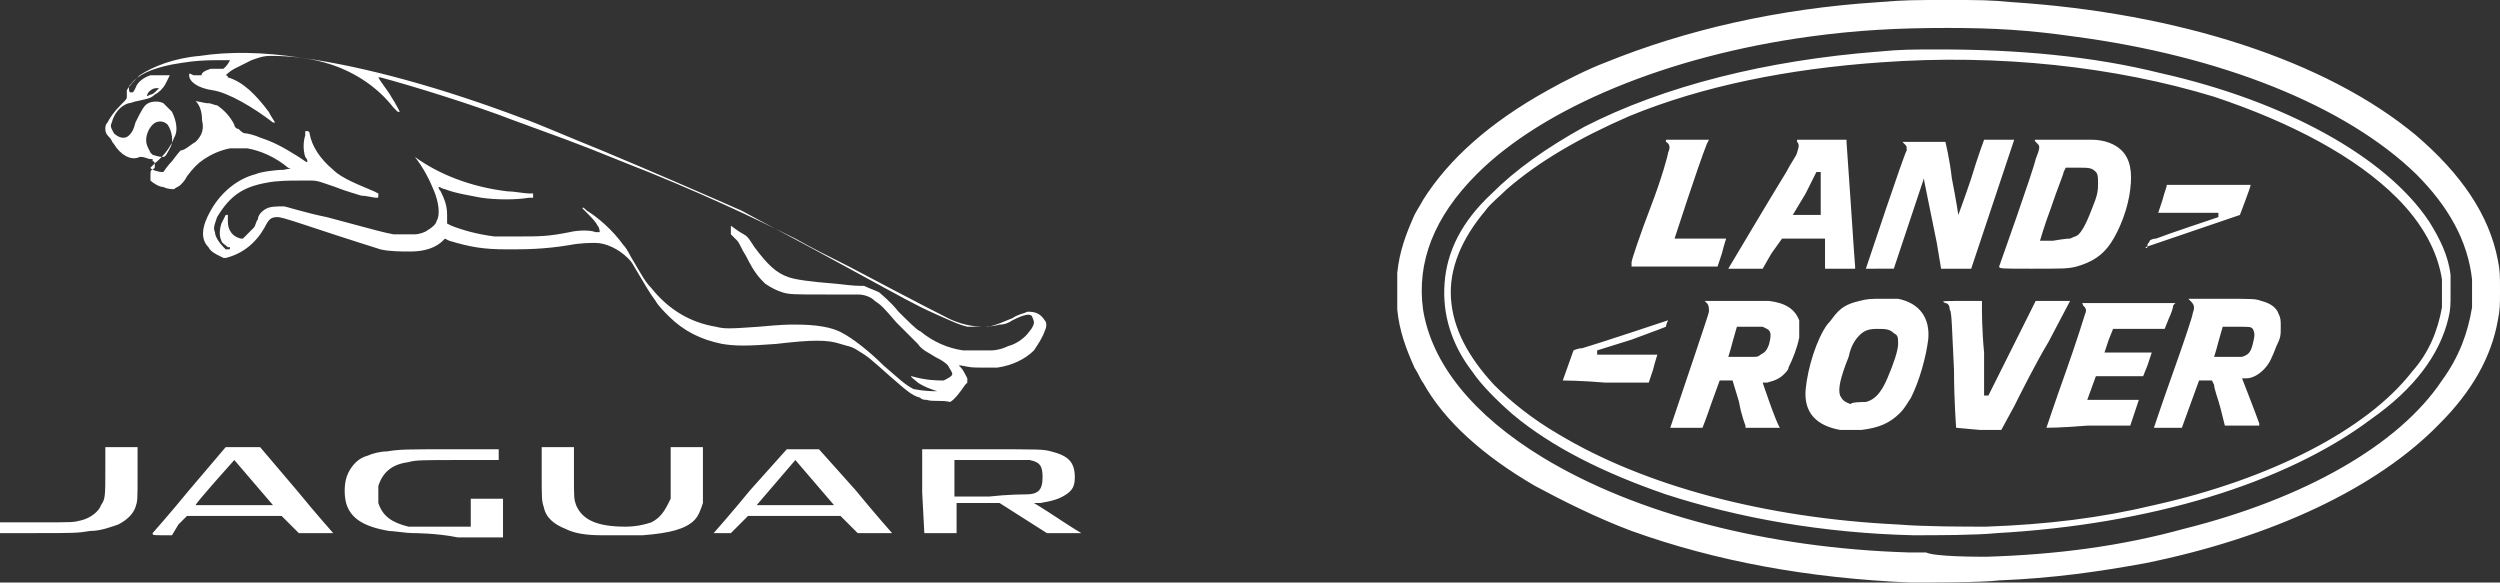 <?xml version="1.0" encoding="utf-8"?>
<!-- Generator: Adobe Illustrator 28.1.0, SVG Export Plug-In . SVG Version: 6.00 Build 0)  -->
<svg version="1.1" id="Ebene_1" xmlns="http://www.w3.org/2000/svg" xmlns:xlink="http://www.w3.org/1999/xlink" x="0px" y="0px"
	 viewBox="0 0 116.3 27.1" style="enable-background:new 0 0 116.3 27.1;" xml:space="preserve">
<rect x="0" y="0" width="116.3" height="27.1" fill="#333333" stroke="none"/>
<style type="text/css">
	.st0{fill:#FFFFFF;}
</style>
<path class="st0" d="M88.9,27.1c-4.8-0.2-9.1-1-13-2.4c-1.6-0.6-3.2-1.4-4.5-2.1c-2.4-1.4-4.2-3-5.2-4.8c-0.1-0.1-0.2-0.4-0.4-0.7
	c-0.4-0.9-0.7-1.7-0.8-2.7c0-0.4,0-1.3,0-1.7c0.1-1,0.4-1.8,0.8-2.7c0.1-0.2,0.3-0.5,0.4-0.7c1.2-1.9,3.1-3.6,5.8-5.1
	c0.7-0.4,1.9-1,2.7-1.3c3.7-1.5,8-2.5,12.7-2.8C88.6,0,89,0,90.6,0s1.9,0,3,0.1c7.7,0.5,14.6,2.7,18.8,6.2c2.1,1.8,3.4,3.7,3.8,5.8
	c0.1,0.5,0.1,0.7,0.1,1.4c0,0.7,0,0.9-0.1,1.4c-0.3,1.7-1.2,3.3-2.7,4.8c-2.9,3-7.8,5.3-13.7,6.5c-2.2,0.4-4.3,0.7-6.8,0.8
	C92.3,27.1,89.5,27.1,88.9,27.1L88.9,27.1z M92.4,25.9c3.3-0.1,6.3-0.5,9.2-1.3c5.6-1.4,10-3.9,12-6.9c0.8-1.1,1.2-2.2,1.4-3.4
	c0-0.3,0-1,0-1.3c-0.2-1.8-1.1-3.4-2.6-4.9c-3.3-3.2-9.1-5.5-15.9-6.4c-2.1-0.3-3.7-0.4-5.9-0.4c-2.3,0-4.2,0.1-6.4,0.4
	C77.6,2.6,71.8,5,68.7,8.1c-2,2-2.8,4.1-2.5,6.3c0.4,2.5,2.3,4.9,5.6,6.9c4.3,2.6,10.4,4.2,17,4.4c0.3,0,0.7,0,0.8,0
	C90,25.9,92,25.9,92.4,25.9L92.4,25.9z M89,24.9c-4.2-0.1-8.1-0.8-11.5-1.9c-2.9-1-5.3-2.2-7.1-3.7c-0.7-0.6-1.5-1.4-1.9-2
	c-1-1.3-1.4-2.7-1.3-4.1c0.1-1.5,0.8-2.9,2.2-4.2c1.1-1.1,2.5-2.1,4.3-3.1c3.7-1.9,8.5-3.1,13.7-3.5c1-0.1,1.6-0.1,2.8-0.1
	c3.6,0,7.1,0.3,10.3,1.1c5.8,1.3,10.5,3.9,12.5,6.9c0.5,0.8,0.9,1.6,1,2.5c0,0.2,0,0.3,0,0.8c0,0.6,0,0.8-0.1,1.2
	c-0.4,1.7-1.6,3.3-3.6,4.7c-4,3-10.3,4.9-17.4,5.3C91.9,24.9,90.1,24.9,89,24.9L89,24.9z M92.4,24.5c2.8-0.1,5.3-0.4,7.8-1
	c5.4-1.2,9.9-3.5,12-6.2c0.8-0.9,1.2-1.9,1.4-3c0-0.3,0-1,0-1.3c-0.2-1.3-0.9-2.6-2.1-3.8c-1.9-1.9-4.9-3.5-8.5-4.7
	c-4.6-1.4-10-2-15.5-1.6C83.2,3.2,79.2,4,75.8,5.4c-2.3,1-4.2,2.1-5.7,3.4c-0.3,0.3-0.8,0.7-1,1c-1.1,1.3-1.7,2.7-1.6,4.1
	s0.8,2.7,2,4c0.8,0.8,1.8,1.6,3,2.3c4,2.4,9.6,3.9,15.8,4.2C89.5,24.5,91.4,24.5,92.4,24.5L92.4,24.5z M85.6,20
	c-1.1-0.2-1.7-0.8-1.6-1.9c0.1-1,0.5-2.3,1-3c0.2-0.2,0.3-0.4,0.5-0.6c0.3-0.3,0.6-0.4,1-0.5s0.5-0.1,1.1-0.1c0.5,0,0.6,0,0.7,0
	c1,0.2,1.5,0.9,1.4,1.9c-0.1,0.8-0.4,1.9-0.8,2.7c-0.2,0.3-0.3,0.5-0.5,0.7c-0.5,0.5-1,0.7-1.8,0.8C86.5,20,85.9,20,85.6,20L85.6,20
	z M86.8,18.7c0.4-0.1,0.7-0.4,1-1.1s0.5-1.3,0.5-1.6c0-0.3,0-0.4-0.2-0.5c-0.2-0.2-0.4-0.2-0.8-0.2s-0.6,0.1-0.8,0.3
	c-0.2,0.2-0.4,0.5-0.5,1c-0.4,1-0.5,1.5-0.4,1.8c0.1,0.2,0.2,0.3,0.5,0.4C86.1,18.7,86.7,18.7,86.8,18.7L86.8,18.7z M77.7,19.9
	c0.5-1.5,1.8-5.3,1.8-5.4c0-0.2,0-0.3-0.1-0.4L79.3,14c0,0,0.1,0,1.4,0c0.9,0,1.5,0,1.6,0c0.8,0.1,1.2,0.4,1.4,0.9
	c0,0.2,0,0.5,0,0.8c-0.1,0.5-0.3,1-0.5,1.4c0,0.1-0.1,0.2-0.2,0.3c-0.2,0.2-0.4,0.3-0.8,0.4c-0.1,0-0.2,0-0.2,0s0.6,1.8,0.8,2.1
	c0,0-0.1,0-0.8,0h-0.8v-0.1c0,0-0.2-0.5-0.3-1.1l-0.3-1H80l-0.4,1.1c-0.2,0.6-0.4,1.1-0.4,1.1s-0.3,0-0.8,0H77.7L77.7,19.9z
	 M81.6,16.6c0.1,0,0.2,0,0.3-0.1c0.2-0.1,0.3-0.2,0.4-0.5c0.1-0.4,0.1-0.6-0.1-0.7L82,15.2h-0.6h-0.6l-0.2,0.7
	c-0.1,0.4-0.2,0.7-0.2,0.7C80.4,16.6,81.4,16.6,81.6,16.6L81.6,16.6z M91,19.9c0,0-0.1-1.3-0.1-2.7c-0.1-2-0.1-2.7-0.2-2.8
	c0-0.2-0.1-0.3-0.2-0.3C90.3,14,90.3,14,91.3,14h0.9v0.3c0,0.2,0,1.1,0.1,2.1c0,1,0,1.9,0,1.9v0.1h0.2l1.1-2.2l1.1-2.2h0.8h0.8
	l-1,1.9c-0.6,1-1.3,2.4-1.6,3L93.1,20h-1L91,19.9L91,19.9L91,19.9z M95.2,19.9c0,0,0.4-1.2,0.9-2.6s0.9-2.7,0.9-2.7
	c0.1-0.2,0-0.3-0.1-0.4c0-0.1-0.1-0.1,0-0.1l0,0h4.3l-0.1,0.1c0,0.1-0.1,0.4-0.2,0.6l-0.2,0.5h-1.2h-1.2l-0.2,0.5
	c-0.1,0.3-0.2,0.6-0.2,0.6s0.5,0,1.1,0c0.8,0,1.1,0,1.1,0s-0.1,0.3-0.2,0.6l-0.2,0.5h-1.1c-0.6,0-1.1,0-1.1,0l-0.4,1.1
	c0,0,0.2,0,1.2,0c0.7,0,1.2,0,1.2,0s-0.1,0.3-0.2,0.6c-0.1,0.3-0.2,0.6-0.2,0.6s-0.9,0-2,0C95.9,19.9,95.2,19.9,95.2,19.9L95.2,19.9
	z M100.2,19.9c0,0,0.4-1.2,0.9-2.6s0.9-2.6,0.9-2.7c0.1-0.3,0.1-0.4-0.1-0.6l-0.1-0.1c0,0,0,0,1.5,0c1.6,0,1.6,0,1.9,0.1
	c0.4,0.1,0.7,0.3,0.8,0.6c0.1,0.2,0.1,0.3,0.1,0.6c0,0.4,0,0.5-0.2,0.9c-0.2,0.5-0.3,0.8-0.6,1.1c-0.2,0.2-0.5,0.4-0.8,0.4
	c-0.1,0-0.2,0-0.2,0s0.7,1.8,0.8,2.1v0.1h-0.8h-0.8l-0.2-0.8c-0.1-0.4-0.3-0.9-0.3-1.1l-0.1-0.2h-0.3h-0.3l-0.4,1.1l-0.4,1.1H101
	C100.6,19.9,100.2,19.9,100.2,19.9L100.2,19.9z M104.3,16.6c0.3-0.1,0.4-0.2,0.5-0.6s0.1-0.5,0-0.7c-0.1-0.1-0.1-0.1-0.8-0.1h-0.6
	l-0.2,0.7c-0.1,0.4-0.2,0.7-0.2,0.7C102.9,16.6,104.1,16.6,104.3,16.6z M72.7,17.7l0.5-1.4c0,0,0.2-0.1,0.4-0.1c0.7-0.2,4-1.3,4-1.3
	s-0.1,0.2-0.1,0.3c0,0-0.5,0.2-1.6,0.6l-1.6,0.5v0.1v0.1h1.4c1.1,0,1.4,0,1.4,0s-0.1,0.3-0.2,0.7l-0.2,0.6h-2
	C73.5,17.7,72.7,17.7,72.7,17.7L72.7,17.7z M75.9,12.2c0-0.1,0.4-1.3,0.9-2.6s0.8-2.4,0.8-2.5c0.1-0.2,0.1-0.4-0.1-0.5V6.5
	c0,0,0,0,1,0h1l-0.1,0.2c-0.4,1-1.5,4.4-1.5,4.4s0.5,0,1.2,0h1.2l0,0c0,0-0.1,0.3-0.2,0.7l-0.2,0.6h-2h-2L75.9,12.2z M80.4,12.5
	c0,0,1.9-3.2,2.7-4.5c0.2-0.4,0.5-0.8,0.5-0.9c0.1-0.3,0.1-0.4,0-0.5V6.5l0,0h2.3v0.1c0,0,0.1,1.4,0.2,2.9c0.1,1.6,0.2,2.9,0.2,2.9
	v0.1h-0.7c-0.4,0-0.7,0-0.7,0s0-0.3,0-0.7v-0.7h-1h-1l-0.5,0.7L82,12.5h-0.8C80.8,12.5,80.4,12.5,80.4,12.5L80.4,12.5z M84.7,9.1
	c0-0.5,0-1,0-1V8h-0.2L84,9c-0.3,0.5-0.6,1-0.6,1s0,0,0.6,0h0.7V9.1z M86.8,12.5c0.1-0.3,1.8-5.4,1.9-5.5c0-0.2,0-0.2-0.1-0.3
	s-0.1-0.1-0.1-0.1s0,0,1,0c0.6,0,1,0,1,0s0.2,0.8,0.3,1.7c0.2,1,0.3,1.7,0.3,1.7s0.3-0.8,0.6-1.7c0.3-1,0.6-1.8,0.6-1.8s0.3,0,0.7,0
	h0.7l-1,3l-1,3H91h-0.7l-0.2-1.2c-0.5-2.5-0.6-2.9-0.6-3c0,0-0.3,0.9-0.7,2.1l-0.7,2.1h-0.7C86.9,12.5,86.8,12.5,86.8,12.5z
	 M93,12.4c0,0,1.6-4.5,1.7-5c0.2-0.5,0.2-0.6,0.1-0.7l-0.1-0.1c0,0-0.1-0.1,0-0.1c0,0,0.1,0,1.2,0c0.6,0,1.3,0,1.4,0
	c0.6,0,1.1,0.2,1.4,0.5c0.4,0.4,0.5,1,0.4,1.8c-0.1,0.9-0.5,1.9-0.9,2.5s-0.9,0.9-1.6,1.1c-0.4,0.1-0.6,0.1-2.1,0.1
	C93.1,12.5,93,12.5,93,12.4L93,12.4z M96.3,11.1c0.2-0.1,0.3-0.1,0.4-0.2c0.2-0.2,0.4-0.6,0.7-1.4c0.2-0.5,0.2-0.7,0.2-1
	c0-0.2,0-0.4-0.1-0.5c-0.2-0.2-0.3-0.2-0.9-0.2h-0.5L96,8c0,0.1-0.3,0.8-0.6,1.7c-0.3,0.8-0.5,1.5-0.5,1.5s0.3,0,0.6,0
	C96.1,11.1,96.2,11.1,96.3,11.1L96.3,11.1z M99.9,11.4c0-0.1,0.1-0.1,0.1-0.2c0,0,0.1-0.1,0.3-0.1c0.5-0.2,2.9-1,2.9-1s0,0,0-0.1
	V9.9h-1.4h-1.4l0.2-0.6c0.1-0.4,0.2-0.6,0.2-0.7h3.9c0,0.1-0.5,1.4-0.5,1.4l-4.4,1.5C99.9,11.6,99.9,11.5,99.9,11.4L99.9,11.4z
	 M28,24.9c-0.8,0-1.3-0.1-1.7-0.3c-0.5-0.2-0.9-0.5-1-1c-0.1-0.3-0.1-0.4-0.1-1.6v-1.2h1.5V22c0,1.2,0,1.2,0.1,1.5
	c0.3,0.7,1,1,2.3,1c0.5,0,0.9-0.1,1.2-0.2c0.4-0.2,0.6-0.5,0.8-0.9l0.1-0.2V22v-1.2h1.5V22c0,1.1,0,1.2,0,1.4
	c-0.1,0.3-0.2,0.6-0.4,0.8c-0.4,0.4-1.1,0.6-2.4,0.7C29.3,24.9,28.3,24.9,28,24.9L28,24.9z M0,24.6v-0.3h1.7c1.8,0,1.7,0,2.1-0.1
	s0.8-0.4,0.9-0.7c0.2-0.3,0.2-0.4,0.2-1.7v-1h1.5V22c0,1.3,0,1.3-0.1,1.6c-0.1,0.3-0.4,0.6-0.8,0.8c-0.3,0.1-0.8,0.3-1.3,0.3
	c-0.6,0.1-0.8,0.1-2.5,0.1H0V24.6z M7.1,24.8c0,0,0.8-0.9,1.7-2l1.7-2h0.8h0.8l1.7,2c0.9,1.1,1.7,2,1.7,2s-0.4,0-0.8,0h-0.8
	l-0.4-0.4L13.1,24h-2.2H8.7l-0.4,0.4L8,24.9H7.6C7.1,24.9,7.1,24.9,7.1,24.8L7.1,24.8z M12.7,23.5l-1.8-2.1c0,0-1.8,2-1.8,2.1
	c0,0,0.3,0,1.8,0C12.1,23.5,12.7,23.5,12.7,23.5L12.7,23.5z M19.2,24.8c-0.3,0-0.9-0.1-1.1-0.1c-1.2-0.2-1.8-0.6-2-1.3
	C16,23,16,22.4,16.2,22s0.5-0.7,0.9-0.8c0.2-0.1,0.6-0.2,0.9-0.2c0.6-0.1,0.9-0.1,3.1-0.1h2.1v0.5h-1.7c-1.8,0-2.2,0-2.5,0.1
	c-0.8,0.1-1.2,0.5-1.4,1.1c0,0.2,0,0.6,0,0.8c0.2,0.6,0.6,0.9,1.4,1.1c0.2,0,0.3,0,1.6,0h1.3v-1.3h1.5V25h-2.1
	C20.3,24.8,19.3,24.8,19.2,24.8L19.2,24.8z M33.2,24.8c0,0,0.8-0.9,1.7-2l1.7-1.9h1.5l1.7,1.9c0.9,1.1,1.7,2,1.7,2l0,0h-0.8h-0.8
	l-0.4-0.4L39.1,24h-4.3l-0.4,0.4L34,24.8h-0.4H33.2L33.2,24.8L33.2,24.8z M38.8,23.5L37,21.4l-1.8,2.1c0,0,0.8,0,1.8,0
	S38.8,23.5,38.8,23.5L38.8,23.5z M42.9,22.9v-2h2.7c2.9,0,2.9,0,3.3,0.1c0.8,0.2,1.1,0.5,1.1,1.2c0,0.4-0.1,0.6-0.4,0.8
	c-0.3,0.2-0.6,0.3-1.2,0.4c-0.3,0-0.3,0-0.3,0s0.5,0.3,1.1,0.7s1.1,0.7,1.1,0.7s-0.1,0-0.8,0h-0.8l-1.1-0.7l-1.1-0.7h-2v1.4H43
	L42.9,22.9L42.9,22.9z M47.7,23c0.6,0,0.8-0.2,0.8-0.8c0-0.5-0.1-0.7-0.6-0.8c-0.1,0-0.3,0-1.8,0h-1.7v1.7H46
	C46.9,23,47.6,23,47.7,23L47.7,23z M43.1,18.6c-0.1,0-0.2,0-0.3-0.1c-0.4-0.1-0.7-0.4-1.4-1c-0.9-0.8-1-0.9-1.5-1.2
	c-0.3-0.2-0.5-0.2-0.8-0.3c-0.6-0.2-1.3-0.2-3,0c-1.3,0.1-1.9,0.1-2.5,0c-1-0.2-1.8-0.6-2.5-1.3c-0.2-0.2-0.5-0.5-0.6-0.7
	c-0.3-0.4-0.4-0.6-1-1.6c-0.1-0.2-0.2-0.3-0.3-0.4c-0.4-0.4-1-0.7-1.5-0.7c-0.2,0-0.7,0-1.2,0.1c-1.2,0.2-2.1,0.2-2.9,0.2
	c-1.1,0-1.7-0.1-2.7-0.4l-0.2-0.1l-0.1,0.1c-0.3,0.3-0.8,0.5-1.5,0.5c-0.4,0-1,0-1.4-0.1c-0.3-0.1-1.3-0.4-3.4-1.1
	c-1.2-0.4-1.3-0.4-1.4-0.4c-0.3,0-0.4,0.1-0.6,0.5c-0.4,0.7-1,1.2-1.8,1.4h-0.1l-0.2-0.1c-0.2-0.1-0.4-0.2-0.5-0.4
	c-0.4-0.4-0.3-1,0.1-1.7c0.5-0.9,1.3-1.5,2.1-1.7c0.2-0.1,0.9-0.2,1.3-0.2c0.4-0.1,0.4,0,0.2-0.1c-0.6-0.5-1.3-0.8-1.9-0.9
	c-0.3,0-0.6,0-0.8,0C10.2,7,9.8,7.2,9.5,7.4C9.2,7.6,9,7.8,8.7,8.2C8.6,8.4,8.5,8.5,8.4,8.6C8.3,8.7,8.2,8.7,8.1,8.8
	c-0.1,0-0.3,0-0.5-0.1C7.4,8.7,7.1,8.5,7,8.4l0-0.2V8.1C7,8,7,7.9,7.1,7.9l0.1-0.1V7.7c0-0.1,0-0.2-0.1-0.2V7.4H7
	c-0.1,0-0.3-0.1-0.4-0.1H6.5C6.1,7.5,5.6,7.2,5.3,6.7C5.2,6.6,5.2,6.5,5.1,6.4C5,6.3,4.9,6.2,4.9,6c0-0.1,0-0.2,0.1-0.3
	c0.1-0.2,0.3-0.5,0.6-0.8s0.3-0.3,0.3-0.4c0-0.1,0-0.2,0-0.3C6,4,6.3,3.7,6.5,3.5c0.6-0.4,1.6-0.8,2.8-0.9c1.3-0.2,2.9-0.2,4.8,0.1
	c2.9,0.4,6.5,1.4,10.2,2.8C24.9,5.7,26.5,6.4,28,7c2.4,1,5.6,2.4,6.5,2.8c0.9,0.5,2.1,1.1,5.2,2.8c2.2,1.2,2.9,1.6,3.8,2
	c0.9,0.4,1.1,0.5,1.5,0.6c0.3,0,0.7,0,1,0c0.4-0.1,0.6-0.2,1.1-0.4c0.3-0.2,0.5-0.2,0.7-0.3c0.4,0,0.6,0.1,0.8,0.4
	c0.1,0.1,0.1,0.3,0,0.5c-0.1,0.3-0.3,0.6-0.5,0.9c-0.4,0.4-1,0.7-1.7,0.8c-0.2,0-0.3,0-0.7,0c-0.5,0-0.5,0-1-0.1h-0.1l0.1,0.1
	c0.1,0.1,0.2,0.3,0.3,0.5v0.2l-0.1,0.1c-0.2,0.3-0.5,0.7-0.7,0.8C43.8,18.6,43.4,18.7,43.1,18.6L43.1,18.6z M43.6,18.2
	C43.8,18.1,43.8,18.1,43.6,18.2c-0.3-0.1-0.6-0.2-0.9-0.4c-0.1-0.1-0.4-0.3-0.3-0.3c0.7,0.2,1.2,0.2,1.5,0.2
	c0.2-0.1,0.4-0.2,0.4-0.3c0-0.1-0.1-0.2-0.2-0.4c-0.1-0.1-0.2-0.2-0.6-0.4c-0.3-0.2-0.6-0.3-0.8-0.6c-0.3-0.3-0.7-0.7-1-1
	c-0.6-0.7-0.7-0.8-1-1c-0.2-0.2-0.5-0.3-0.8-0.3c-0.1,0-0.3,0-1.5,0c-1.4,0-1.7,0-2-0.1s-0.5-0.2-0.8-0.4c-0.3-0.3-0.5-0.5-0.9-1.3
	c-0.2-0.3-0.3-0.6-0.4-0.7c-0.1-0.1-0.2-0.2-0.3-0.3c0-0.3,0-0.3,0-0.4l0,0c0,0,0.4,0.3,0.6,0.4c0.2,0.1,0.3,0.3,0.5,0.6
	c0.6,0.8,1,1.2,1.6,1.4c0.3,0.1,0.9,0.2,2.2,0.3c0.8,0.1,1.1,0.1,1.3,0.1c0.2,0.1,0.5,0.2,0.7,0.3c0.1,0.1,0.5,0.4,0.9,0.9
	c0.4,0.4,0.9,0.9,1,0.9c0.6,0.5,1.3,0.8,2,0.9c0.2,0,1,0,1.3,0s0.6-0.1,0.8-0.2c0.4-0.1,0.8-0.4,1-0.7c0.1-0.1,0.2-0.3,0.2-0.4
	S48,14.7,48,14.7c-0.1-0.1-0.3-0.1-0.9,0.2c-0.3,0.2-0.5,0.2-0.6,0.2c-0.7,0.2-1.6,0.1-2.4-0.3c-0.2-0.1-1.2-0.6-4.6-2.4
	c-1.2-0.6-1.6-0.8-2.5-1.3c-1.8-0.9-4.5-2.2-8.1-3.6c-2.2-0.9-3.1-1.2-5-1.9c-1.8-0.7-4.7-1.6-6.2-2h-0.1l0,0
	c0.1,0.2,0.5,0.7,0.6,0.9c0.2,0.3,0.4,0.7,0.4,0.7h-0.1c0,0-0.1-0.1-0.2-0.2c-0.7-0.9-1.7-1.6-2.9-2c-0.9-0.3-1.9-0.4-2.8-0.4
	c-0.4,0-0.6,0.1-0.9,0.2c-0.2,0.1-0.6,0.3-0.8,0.4c-0.2,0.1-0.4,0.3-0.4,0.3s0.1,0,0.1,0.1c0.7,0.2,1.3,0.8,1.9,1.6
	c0.1,0.2,0.3,0.5,0.3,0.5l0,0c0,0,0,0-0.1,0C11.8,5,10.6,4.3,9.9,4.2C9.2,4.1,8.8,3.8,8.8,3.5c0-0.1,0-0.1,0.2,0c0.2,0,0.6,0,0.8,0
	c0.3-0.1,0.5-0.2,0.7-0.4c0.1-0.1,0.2-0.3,0.2-0.3s-0.3,0-0.6,0C9.1,2.8,8.6,2.9,8,3C7,3.2,6.4,3.5,6.1,3.9C6,4,6,4,6,4.1
	c0,0.1,0,0.2,0.1,0.2s0.1,0,0.2-0.2C6.4,3.8,6.7,3.6,7,3.5c0.1,0,0.9,0,0.9,0S7.8,3.7,7.7,3.9C7.6,4.1,7.4,4.3,7.2,4.4
	C7,4.6,6.8,4.6,6.4,4.7C6.3,4.7,6.1,4.8,6,4.8C5.6,4.9,5.3,5.3,5.2,5.7C5.1,5.9,5.2,6,5.3,6.2C5.5,6.4,5.8,6.5,6,6.3
	c0.1-0.1,0.2-0.2,0.3-0.6c0.3-0.6,0.4-0.8,0.6-0.9c0.2-0.1,0.5-0.1,0.7,0C7.7,4.9,7.9,5.1,8,5.2c0.2,0.4,0.3,0.9,0.1,1.2
	C8,6.7,7.7,7.2,7.2,7.6C7.1,7.7,7,7.8,7,7.8C7,7.9,7.4,8,7.5,8h0.1c0,0,0.2-0.3,0.4-0.5C8.3,7.1,8.4,7,8.4,7c0.2,0,0.5-0.3,0.7-0.4
	c0.3-0.3,0.4-0.6,0.3-1c0-0.4-0.1-0.7-0.3-0.9l0.5,0.1h0.1c0.1,0,0.3,0.1,0.4,0.1c0.3,0.2,0.6,0.5,0.8,0.9C10.9,5.9,11,6,11.1,6
	c0.1,0.1,0.2,0.2,0.3,0.2c0.1,0,0.5,0.1,0.7,0.2c0.6,0.2,1,0.4,1.8,0.9c0.3,0.2,0.4,0.3,0.4,0.2c0,0,0-0.1-0.1-0.2
	c-0.1-0.3-0.1-0.7,0-1c0-0.1,0-0.2,0-0.2s0,0,0.1,0c0,0,0.1,0,0.1,0.1c0.1,0.6,0.5,1.2,1.1,1.7c0.4,0.4,1.2,0.7,1.9,1L17.6,9v0.1
	c0,0.1,0,0.1-0.1,0.1S17,9.1,16.8,9.1c-0.3-0.1-0.7-0.2-1.2-0.4c-0.6-0.2-0.8-0.3-1.1-0.3c-0.2,0-0.3,0-0.6,0c-0.4,0-1,0-1.5,0.1
	c-1.1,0.2-1.7,0.6-2.3,1.6c-0.1,0.3-0.2,0.5-0.1,0.7c0,0.2,0.2,0.5,0.4,0.7l0.1,0.1h0.1c0.1,0,0.1,0,0.1-0.1c0,0,0,0-0.1,0
	c-0.1-0.1-0.3-0.2-0.3-0.3c-0.1-0.2-0.1-0.5,0-0.8c0.1-0.2,0.2-0.4,0.2-0.4s0,0,0.1,0l0,0v0.1c0,0.1,0,0.2,0,0.2
	c0,0.4,0.2,0.7,0.6,0.8h0.1l0.1-0.1c0.1-0.1,0.3-0.3,0.4-0.4s0.1-0.3,0.2-0.4c0-0.2,0.2-0.4,0.4-0.5c0.2-0.1,0.5-0.1,0.8-0.1
	c0.1,0,1,0.3,2,0.5c2.6,0.7,2.6,0.7,3.1,0.8c0.3,0,0.8,0,1,0s0.5-0.1,0.6-0.2c0.2-0.1,0.4-0.3,0.4-0.4c0.2-0.3,0.1-0.9-0.1-1.4
	s-0.5-1.1-0.9-1.6l-0.1-0.1l0,0l0,0l0.1,0.1c1.1,0.8,2.6,1.4,4.3,1.6c0.3,0,0.8,0.1,1,0.1h0.2v0.1v0.1c0,0-0.1,0-0.2,0
	c-0.6,0.1-1.5,0.1-2.2,0c-0.5-0.1-1.2-0.2-1.7-0.4c-0.1,0-0.2-0.1-0.3-0.1c0,0,0,0.1,0.1,0.2c0.2,0.4,0.3,0.7,0.3,1.1
	c0,0.1,0,0.2,0,0.3v0.1l0.2,0.1c0.5,0.2,1.2,0.4,2,0.5c0.3,0,0.5,0,1.1,0c1,0,1.4,0,2.4-0.2c0.4-0.1,1-0.1,1.2,0c0.1,0,0.2,0,0.2,0
	s0-0.2-0.1-0.3c-0.1-0.2-0.3-0.4-0.5-0.6l-0.2-0.2l0,0c0-0.1,0.1,0,0.2,0.1c0.5,0.3,1.2,0.9,1.7,1.6c0.2,0.2,0.3,0.5,0.5,0.8
	c0.3,0.5,0.5,0.9,0.8,1.2c0.8,1,1.8,1.6,3,1.8c0.4,0.1,0.6,0.1,2,0c1.1-0.1,1.3-0.1,1.7-0.1c0.9,0,1.7,0.1,2.2,0.4
	c0.4,0.2,1.2,0.8,1.9,1.5c0.7,0.6,1,0.9,1.4,1.1C43,18.2,43.4,18.2,43.6,18.2L43.6,18.2z M9.4,3.6C9.3,3.6,9.3,3.5,9.4,3.6
	C9.3,3.4,9.5,3.3,9.8,3.2c0.2,0,0.8,0,0.8,0s0,0.1-0.2,0.2c-0.3,0.1-0.5,0.2-0.7,0.2C9.5,3.6,9.4,3.6,9.4,3.6L9.4,3.6z M7.6,7.3
	c0.1,0,0.2-0.2,0.3-0.4C8.1,6.6,8,6.1,7.8,5.8c-0.2-0.2-0.5-0.2-0.7,0S6.8,6.3,6.8,6.5c0,0.1,0,0.2,0.1,0.4L7,7.1l0.1,0.1
	C7.4,7.3,7.5,7.3,7.6,7.3L7.6,7.3z M7,4.4c0.1,0,0.2-0.1,0.3-0.2l0.1-0.1H7.3C7.1,4.1,7,4.2,6.9,4.3C6.8,4.5,6.8,4.5,7,4.4L7,4.4z"
	/>
</svg>
